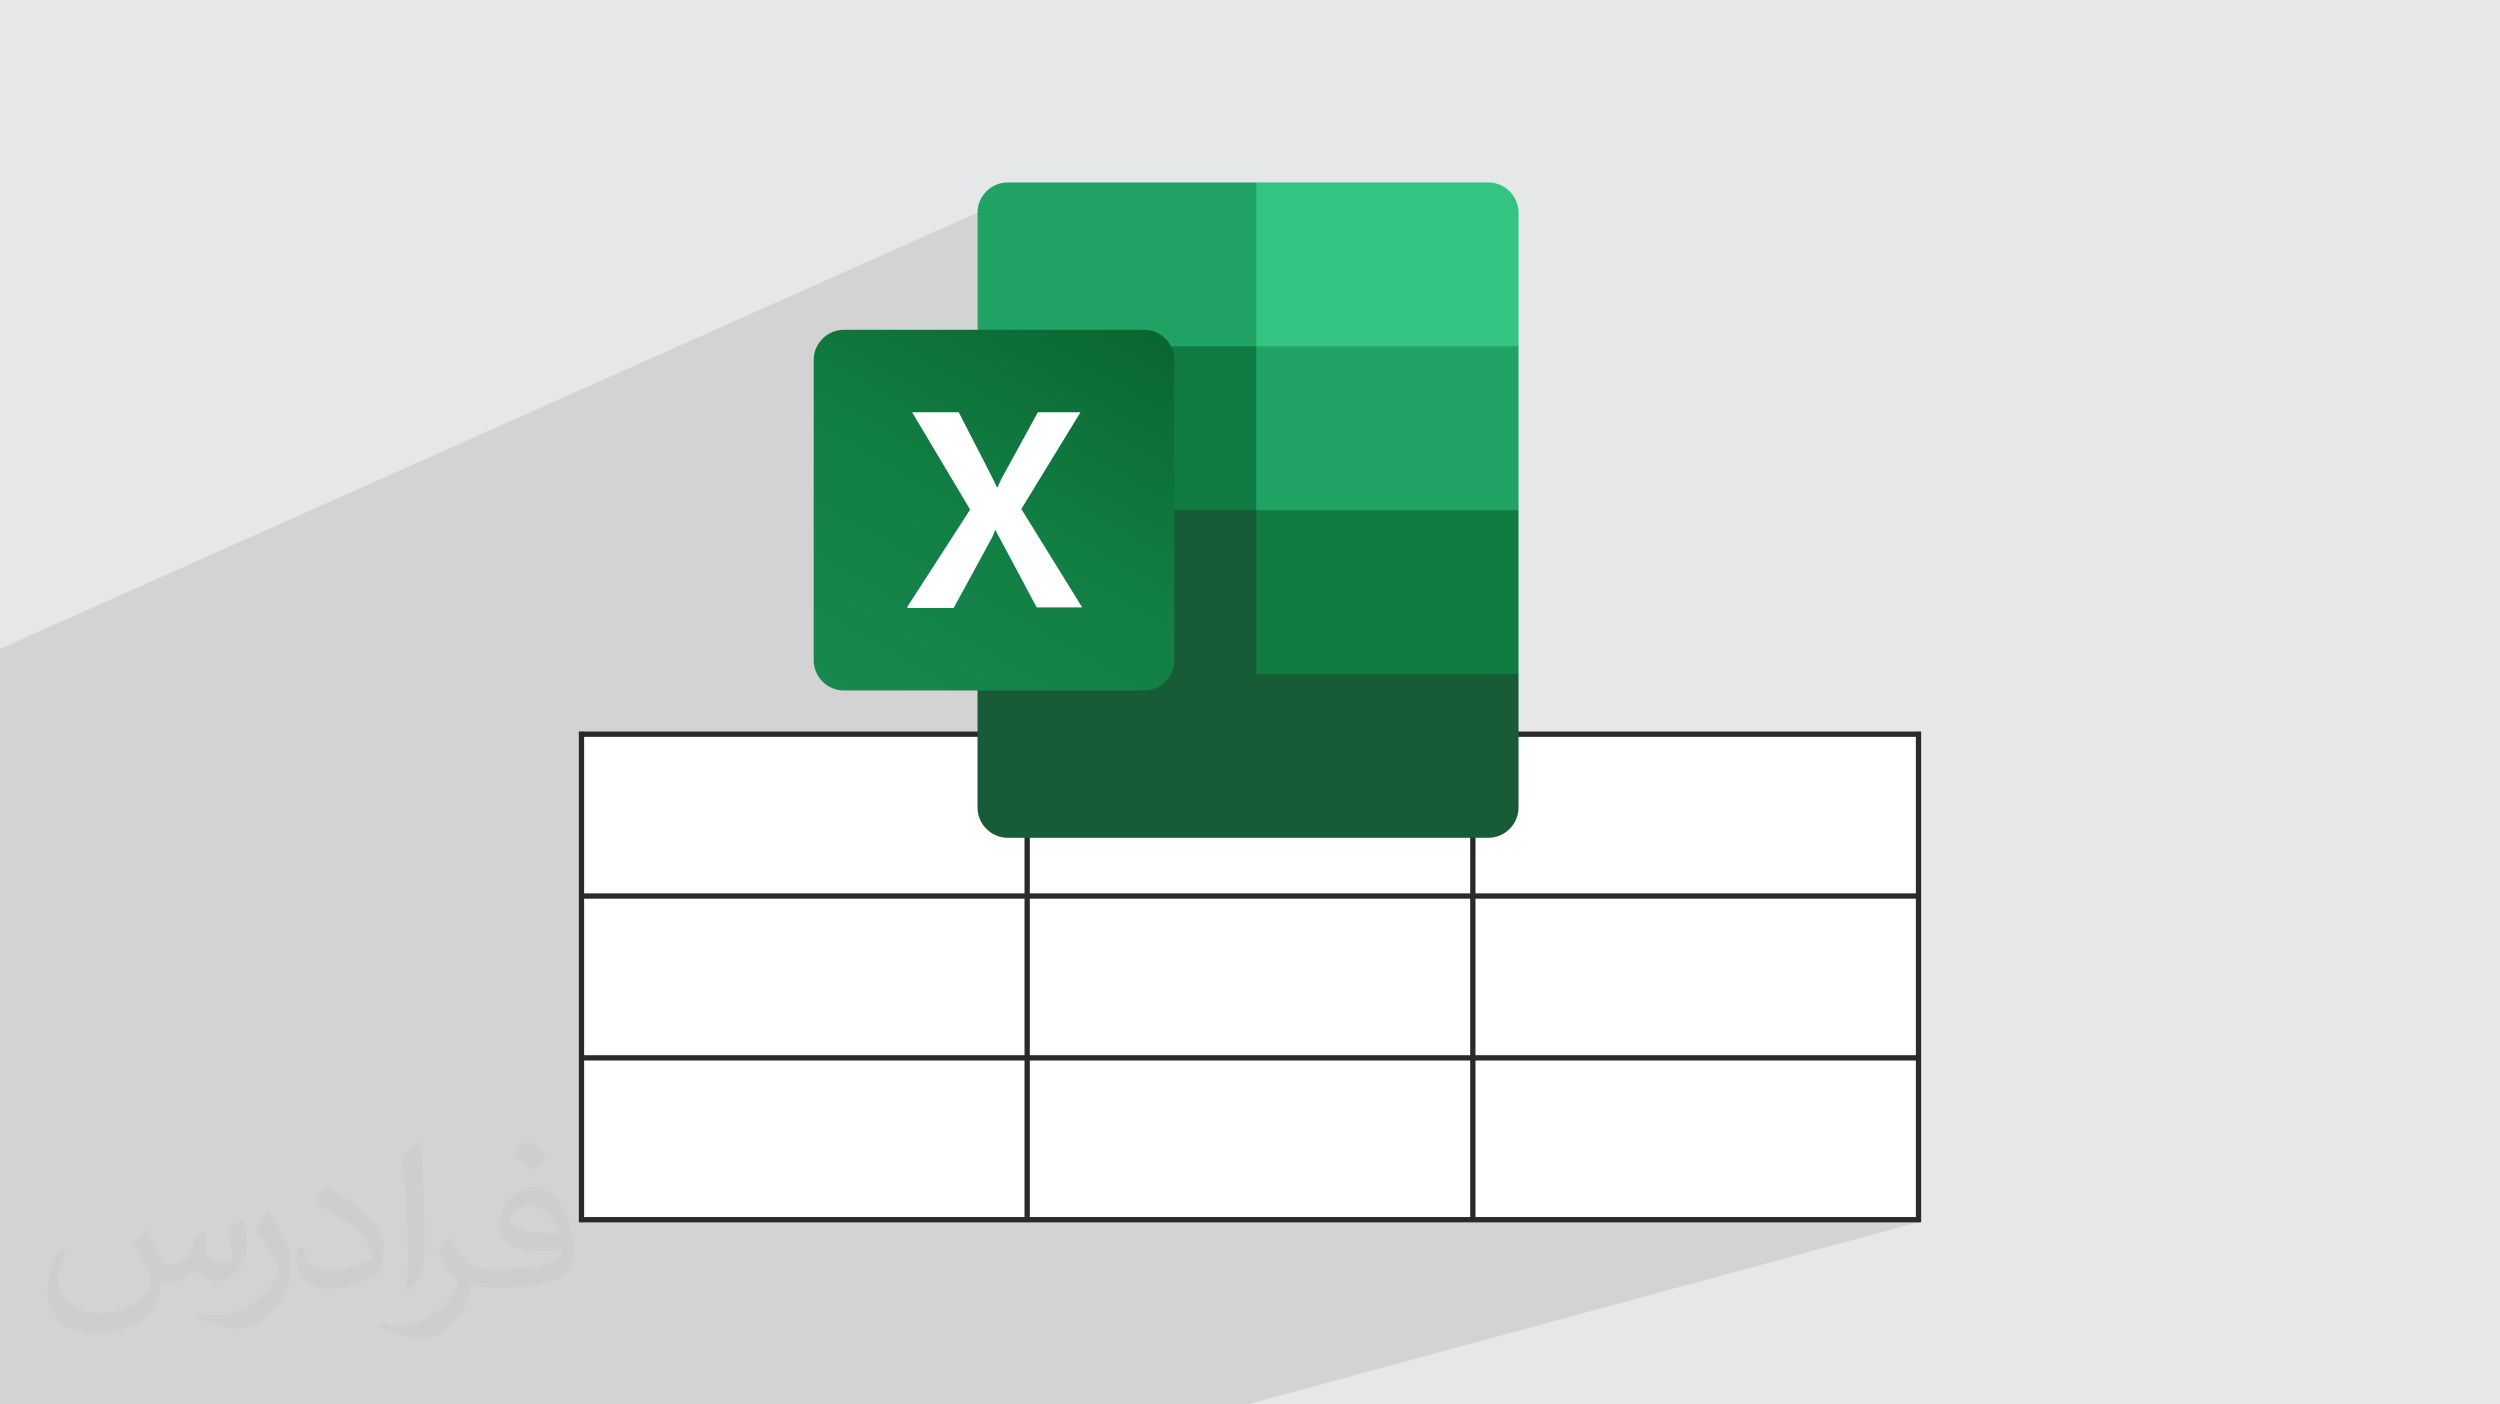 <?xml version="1.0" encoding="UTF-8"?>
<!DOCTYPE svg PUBLIC "-//W3C//DTD SVG 1.1//EN" "http://www.w3.org/Graphics/SVG/1.1/DTD/svg11.dtd">
<!-- Creator: CorelDRAW -->
<svg xmlns="http://www.w3.org/2000/svg" xml:space="preserve" width="94.192mm" height="52.917mm" version="1.1" style="shape-rendering:geometricPrecision; text-rendering:geometricPrecision; image-rendering:optimizeQuality; fill-rule:evenodd; clip-rule:evenodd"
viewBox="0 0 9404.92 5283.66"
 xmlns:xlink="http://www.w3.org/1999/xlink"
 xmlns:xodm="http://www.corel.com/coreldraw/odm/2003">
 <defs>
  <style type="text/css">
   <![CDATA[
    .str0 {stroke:#2B2A29;stroke-width:19.97;stroke-miterlimit:22.926}
    .fil4 {fill:none}
    .fil7 {fill:#107C41}
    .fil5 {fill:#185C37}
    .fil6 {fill:#21A366}
    .fil10 {fill:#33C481}
    .fil9 {fill:white}
    .fil3 {fill:white}
    .fil2 {fill:#373435;fill-opacity:0.031}
    .fil1 {fill:#2B2A29;fill-opacity:0.102}
    .fil0 {fill:#E6E7E8}
    .fil8 {fill:url(#id0)}
   ]]>
  </style>
  <linearGradient id="id0" gradientUnits="userSpaceOnUse" x1="3292.15" y1="2683.65" x2="4176.32" y2="1148.41">
   <stop offset="0" style="stop-opacity:1; stop-color:#18884F"/>
   <stop offset="0.502" style="stop-opacity:1; stop-color:#117E43"/>
   <stop offset="1" style="stop-opacity:1; stop-color:#0B6631"/>
  </linearGradient>
 </defs>
 <g id="Layer_x0020_1">
  <polygon class="fil0" points="-0,0 9404.92,0 9404.92,5283.66 -0,5283.66 "/>
  <path class="fil1" d="M7190.72 2761.98l26.68 0m-3539.98 -842.9l895.74 0 1.16 0 151.75 0 -1048.65 409.22 0 269.19 627.04 0 -440.32 163.71 0 0.78 0 389.77 0 219.06 1083.72 0 0.01 0 1.07 0 9.45 0 7.24 0 414 0 161.16 -53.39 1676.62 -555.44 8.86 0 -8.86 2.94 0 605.89 8.86 0 -8.86 2.76 0 606.08 8.86 0 -8.86 2.59 0 606.24 8.86 0 -8.86 2.41 0 6.45 -2526.24 686.33 -21.76 0 -8.13 0 -894.94 0 -614.25 0 -28.26 0 -368.62 0 -7.57 0 -992.71 0 -141.94 0 -26.63 0 -129.8 0 -142.17 0 -230.41 0 -7.09 0 -17.98 0 -412.51 0 -572.47 0 -25 0 -8.12 0 -40.82 0 0 -38.91 0 -48.52 0 -156.52 0 -4.93 0 -60.59 0 -231.75 0 -2.83 0 -17.97 0 -210.78 0 -133.29 0 -179.02 0 -0.67 0 -6.93 0 -5.66 0 -3.02 0 -354.66 0 -64.27 0 -66.14 0 -8.88 0 -60.16 0 -3.22 0 -4.88 0 -98.52 0 -24.38 0 -87.83 0 -212.92 0 -131.17 0 -64.32 0 -124.77 0 -139.68 0 -0.02 0 -48.26 0 -65.45 0 -181.66 3677.42 -1641.31 0 341.45 1048.65 -454.89 0 0.02 -1048.65 454.89 0 161.47 -0.01 0 0 370.22 0.01 0 0 246.14zm186.72 1232.67l564.17 0 1112.48 0 2.98 0 55.48 0 -55.82 18.77 -2.64 0.89 -0.1 0.03 -592.82 199.37m0.01 0l592.91 -199.4m58.45 -19.66l11.5 -0.59 4.75 -0.74 6.44 -1 10.81 -2.83 -19.67 6.61 -69.76 23.44 -2.53 0.85 -575.16 193.31m-537.32 -219.06l1112.48 -389.77 0 334.6 171.86 -58.24 -171.86 58.24 0 55.17m0 25.75l0 59.11 72.29 -83.4m2.42 -2.79l97.15 -112.08 -97.15 112.08m-2.42 2.79l-72.29 83.4 0 80.81m1649.94 -555.44l26.68 -8.85 0 8.85m-1676.62 0l0 -8.85 -25.23 8.85 -439.17 0 636.29 -226.55 -986.6 0 0 -223.69 554.28 -208.6 -554.28 -184.06 -35.66 -20.96 35.65 -41.11 0.01 -0.01 0 -0.01 -0.02 0 -63.33 24.85 -110 -64.66 77.14 -83.35 1082.81 -431.1 -683.83 0 570.42 -616.34 -570.42 616.34 -302.76 0 0 -248.9 873.18 -367.43 -873.18 367.43 0 -367.46m-152.91 1232.71l117.25 -20.96m0 0l35.65 -41.11 -63.31 24.84 27.67 16.27zm-137.7 -80.94l77.14 -83.35 -130.54 51.97 53.4 31.38zm-875.29 -1017.4l-3677.42 1641.31"/>
  <path class="fil2" d="M548.54 4627.69c17.95,27.21 29.6,53.36 40.96,82.43 8.45,16.91 12.93,48.09 52.57,48.09 11.61,0 28.28,-3.42 43.06,-11.61 16.63,-8.73 29.32,-21.94 35.94,-42l15.85 -53.36 38.57 -19.02 2.64 2.64c-5.27,20.09 -6.59,39.36 -6.59,54.43 0,44.63 38.57,61.56 69.22,61.56 17.95,0 34.09,-8.73 34.09,-25.11 0,-21.13 -8.98,-57.06 -20.62,-89.29 17.95,-17.95 35.94,-35.94 56.53,-50.47l3.17 1.6c8.98,38.04 14,75.56 14,100.66 0,24.57 -10.83,51.79 -19.81,69.49 -18.49,34.87 -51.25,62.62 -90.87,62.62 -30.1,0 -63.65,-15.07 -86.66,-43.06l-1.32 0c-21.66,26.96 -55.22,51.25 -108.86,51.25l-16.63 0c-2.64,35.41 -10.29,60.49 -21.94,82.95 -31.95,62.34 -126.81,106.47 -216.1,106.47 -124.17,0 -186.51,-71.59 -186.51,-166.96 0,-58.91 19.27,-113.6 48.88,-152.42l24.29 10.04c-18.49,35.41 -30.91,68.68 -30.91,101.45 0,89.29 72.66,131.83 156.4,131.83 77.68,0 173.83,-49.41 191.28,-106.72 -6.59,-62.62 -30.1,-91.93 -66.04,-148.99 10.83,-19.02 24.83,-38.04 42.28,-58.38l3.17 0 0 0 0 0 -0.02 -0.09zm1432.13 -336.04c26.15,16.39 51.79,35.66 76.87,57.85 -14,19.81 -31.45,37.79 -53.11,53.64 -25.11,-20.34 -50.19,-37.79 -75.84,-56.27 17.42,-19.55 34.62,-38.29 52.04,-55.22l0 0 0 0 0 0 0 0 0 0 0.03 0zm13.47 244.11c-42.28,0 -76.87,27.75 -76.87,48.34 0,44.13 84.53,57.85 185.72,57.31 -12.68,-51.79 -57.06,-105.68 -108.86,-105.68l0.01 0.03zm-94.86 236.19c54.96,0 103.04,-1.6 139.74,-10.83 40.96,-10.29 75.56,-30.91 75.56,-45.17 0,-3.7 0,-8.19 -1.32,-11.89 -22.98,2.11 -49.41,2.11 -72.38,2.11 -74.49,0 -131.55,-16.91 -154.02,-58.66 -5.55,-11.61 -9.51,-24.57 -9.51,-39.36 0,-40.43 17.42,-79.79 48.09,-107 25.61,-22.45 53.89,-36.44 82.67,-36.44 52.04,0 93.51,41.75 122.57,107.54 15.85,35.94 26.68,77.4 26.68,129.72 0,34.87 -9.51,64.19 -31.17,85.85 -40.43,39.11 -114.92,53.89 -229.04,53.89l-51.79 0 0 0 -13.47 0c-28.28,0 -48.62,-5.02 -64.72,-17.42l-2.64 0c0.79,6.59 1.32,12.93 1.32,19.02 0,25.61 -8.45,58.38 -25.61,84.53 -50.72,75.3 -105.68,108.04 -153.24,108.04 -48.09,0 -107,-18.49 -160.11,-42.54l9.51 -18.49c17.17,7.13 40.96,11.89 73.7,11.89 85.85,0 198.66,-82.43 212.66,-163 -3.17,-6.59 -8.98,-15.32 -17.17,-24.57 -25.11,-29.85 -40.96,-54.68 -55.75,-80.83 12.68,-25.11 24.29,-45.17 35.13,-63.4l4.49 -0.53c36.72,74.77 69.99,117.55 144.23,117.55l11.61 0 0 0 53.89 0 0 0 0 0 0 0 0 0 0 0 0.09 0.01zm-371.98 79c6.34,-34.34 6.87,-72.91 6.87,-108.86l0 -53.36c0,-99.6 -12.68,-244.36 -22.98,-338.68 17.95,-19.27 43.06,-42 62.87,-57.31l5.81 1.6c13.47,118.62 16.63,256 16.63,383.06 0,33.3 -1.32,65.79 -4.49,89.55 -1.85,30.1 -19.27,52.83 -56.53,87.7l-8.19 -3.7zm-382.8 -157.19c1.85,46.77 24.83,83.49 105.15,83.49 49.93,0 92.19,-12.93 138.96,-35.13 8.45,-3.7 12.93,-8.73 12.93,-12.93 0,-29.32 -22.45,-68.15 -60.23,-103.55 -36.72,-33.3 -85.34,-62.62 -130.76,-82.18 -15.6,-6.59 -20.62,-13.47 -20.62,-20.09 0,-13.47 17.95,-41.75 32.77,-62.09l5.02 -0.53c52.04,27.21 110.17,67.64 153.24,112.53 39.11,41.47 63.4,83.49 63.4,129.19 0,33.81 -10.29,65.51 -26.96,95.11 -57.06,28.79 -117.83,50.72 -178.06,50.72 -73.17,0 -123.1,-34.34 -123.1,-114.92 0,-8.73 0,-22.19 3.17,-39.64l25.11 0 0 0 0 0 0 0 0 0 0 0 -0.02 0zm-132.37 -132.9l45.45 73.45c16.63,27.21 32.23,56.81 32.23,103.55l0 59.7c0,48.34 -30.91,100.13 -80.83,151.38 -39.11,34.62 -73.7,49.41 -105.68,49.41 -47.55,0 -101.98,-14.79 -164.85,-41.75l7.13 -18.49c19.81,5.27 42.79,9.77 71.06,9.77 90.36,-0.53 182.8,-66.57 225.08,-147.15 5.02,-9.26 6.87,-17.95 6.87,-24.04 0,-9.26 -5.02,-19.55 -8.98,-28.79 -22.98,-43.31 -48.62,-82.95 -76.87,-119.68 14.79,-23.25 29.6,-45.7 45.7,-67.9l3.7 0.53 0 0 0 0 0 0 0 0 0 0 -0.02 0.01z"/>
  <g id="_2295727803760">
   <g>
    <polygon class="fil3" points="2187.52,2761.98 7217.4,2761.98 7217.4,4588.47 2187.52,4588.47 "/>
    <polyline class="fil4 str0" points="2187.52,4597.33 2187.52,4588.47 2187.52,3979.65 2187.52,3370.81 2187.52,2761.98 2187.52,2753.13 "/>
    <polyline class="fil4 str0" points="3864.14,4597.33 3864.14,4588.47 3864.14,3979.65 3864.14,3370.81 3864.14,2761.98 3864.14,2753.13 "/>
    <polyline class="fil4 str0" points="5540.78,4597.33 5540.78,4588.47 5540.78,3979.65 5540.78,3370.81 5540.78,2761.98 5540.78,2753.13 "/>
    <polyline class="fil4 str0" points="7217.4,4597.33 7217.4,4588.47 7217.4,3979.65 7217.4,3370.81 7217.4,2761.98 7217.4,2753.13 "/>
    <polyline class="fil4 str0" points="2178.66,4588.47 2187.52,4588.47 3864.14,4588.47 5540.78,4588.47 7217.4,4588.47 7226.26,4588.47 "/>
    <polyline class="fil4 str0" points="2178.66,3979.65 2187.52,3979.65 3864.14,3979.65 5540.78,3979.65 7217.4,3979.65 7226.26,3979.65 "/>
    <polyline class="fil4 str0" points="2178.66,3370.81 2187.52,3370.81 3864.14,3370.81 5540.78,3370.81 7217.4,3370.81 7226.26,3370.81 "/>
    <polyline class="fil4 str0" points="2178.66,2761.98 2187.52,2761.98 3864.14,2761.98 5540.78,2761.98 7217.4,2761.98 7226.26,2761.98 "/>
   </g>
   <g>
    <path class="fil5" d="M4726.08 1857l-1048.65 -184.06 0 1365.4c0,62.06 51.36,113.41 113.42,113.41l0 0 1808.39 0c62.07,0 113.41,-51.35 113.41,-113.41l0 0 0 -502.93 -986.59 -678.42 0.02 0 0 0 0 0.01z"/>
    <path class="fil6" d="M4726.08 686.36l-935.23 0c-62.06,0 -113.42,51.36 -113.42,113.42 0,0 0,0 0,0l0 502.94 1048.65 616.36 554.28 184.06 432.32 -184.06 0 -616.36 -986.6 -616.38 0 0 0 0.02z"/>
    <polygon class="fil7" points="3677.41,1302.72 4726.08,1302.72 4726.08,1919.07 3677.41,1919.07 "/>
    <path class="fil8" d="M3174.46 1240.65l1130 0c62.06,0 113.41,51.36 113.41,113.42l0 1130c0,62.05 -51.35,113.42 -113.41,113.42l-1130 0c-62.06,0 -113.41,-51.37 -113.41,-113.42l0 -1130c0,-62.06 51.35,-113.42 113.41,-113.42z"/>
    <path class="fil9" d="M3412.03 2285.04l237.57 -368.12 -218.3 -365.97 175.49 0 119.84 233.28c10.7,21.4 19.26,38.51 23.54,49.22l2.13 0c8.58,-17.11 14.99,-34.23 25.69,-51.36l126.25 -231.13 160.53 0 -222.58 363.83 229 370.26 -171.22 0 -136.96 -256.82c-6.42,-10.7 -12.83,-21.4 -17.11,-34.25l-2.15 0c-4.27,10.7 -8.56,23.54 -14.97,34.25l-141.24 258.95 -171.22 0 -4.29 -2.13z"/>
    <path class="fil10" d="M5599.25 686.36l-873.18 0 0 616.37 986.6 0 0 -502.93c0,-62.04 -51.37,-113.41 -113.42,-113.41l0 0 0 0 0 -0.03z"/>
    <polygon class="fil7" points="4726.08,1919.07 5712.67,1919.07 5712.67,2535.43 4726.08,2535.43 "/>
   </g>
  </g>
 </g>
</svg>
